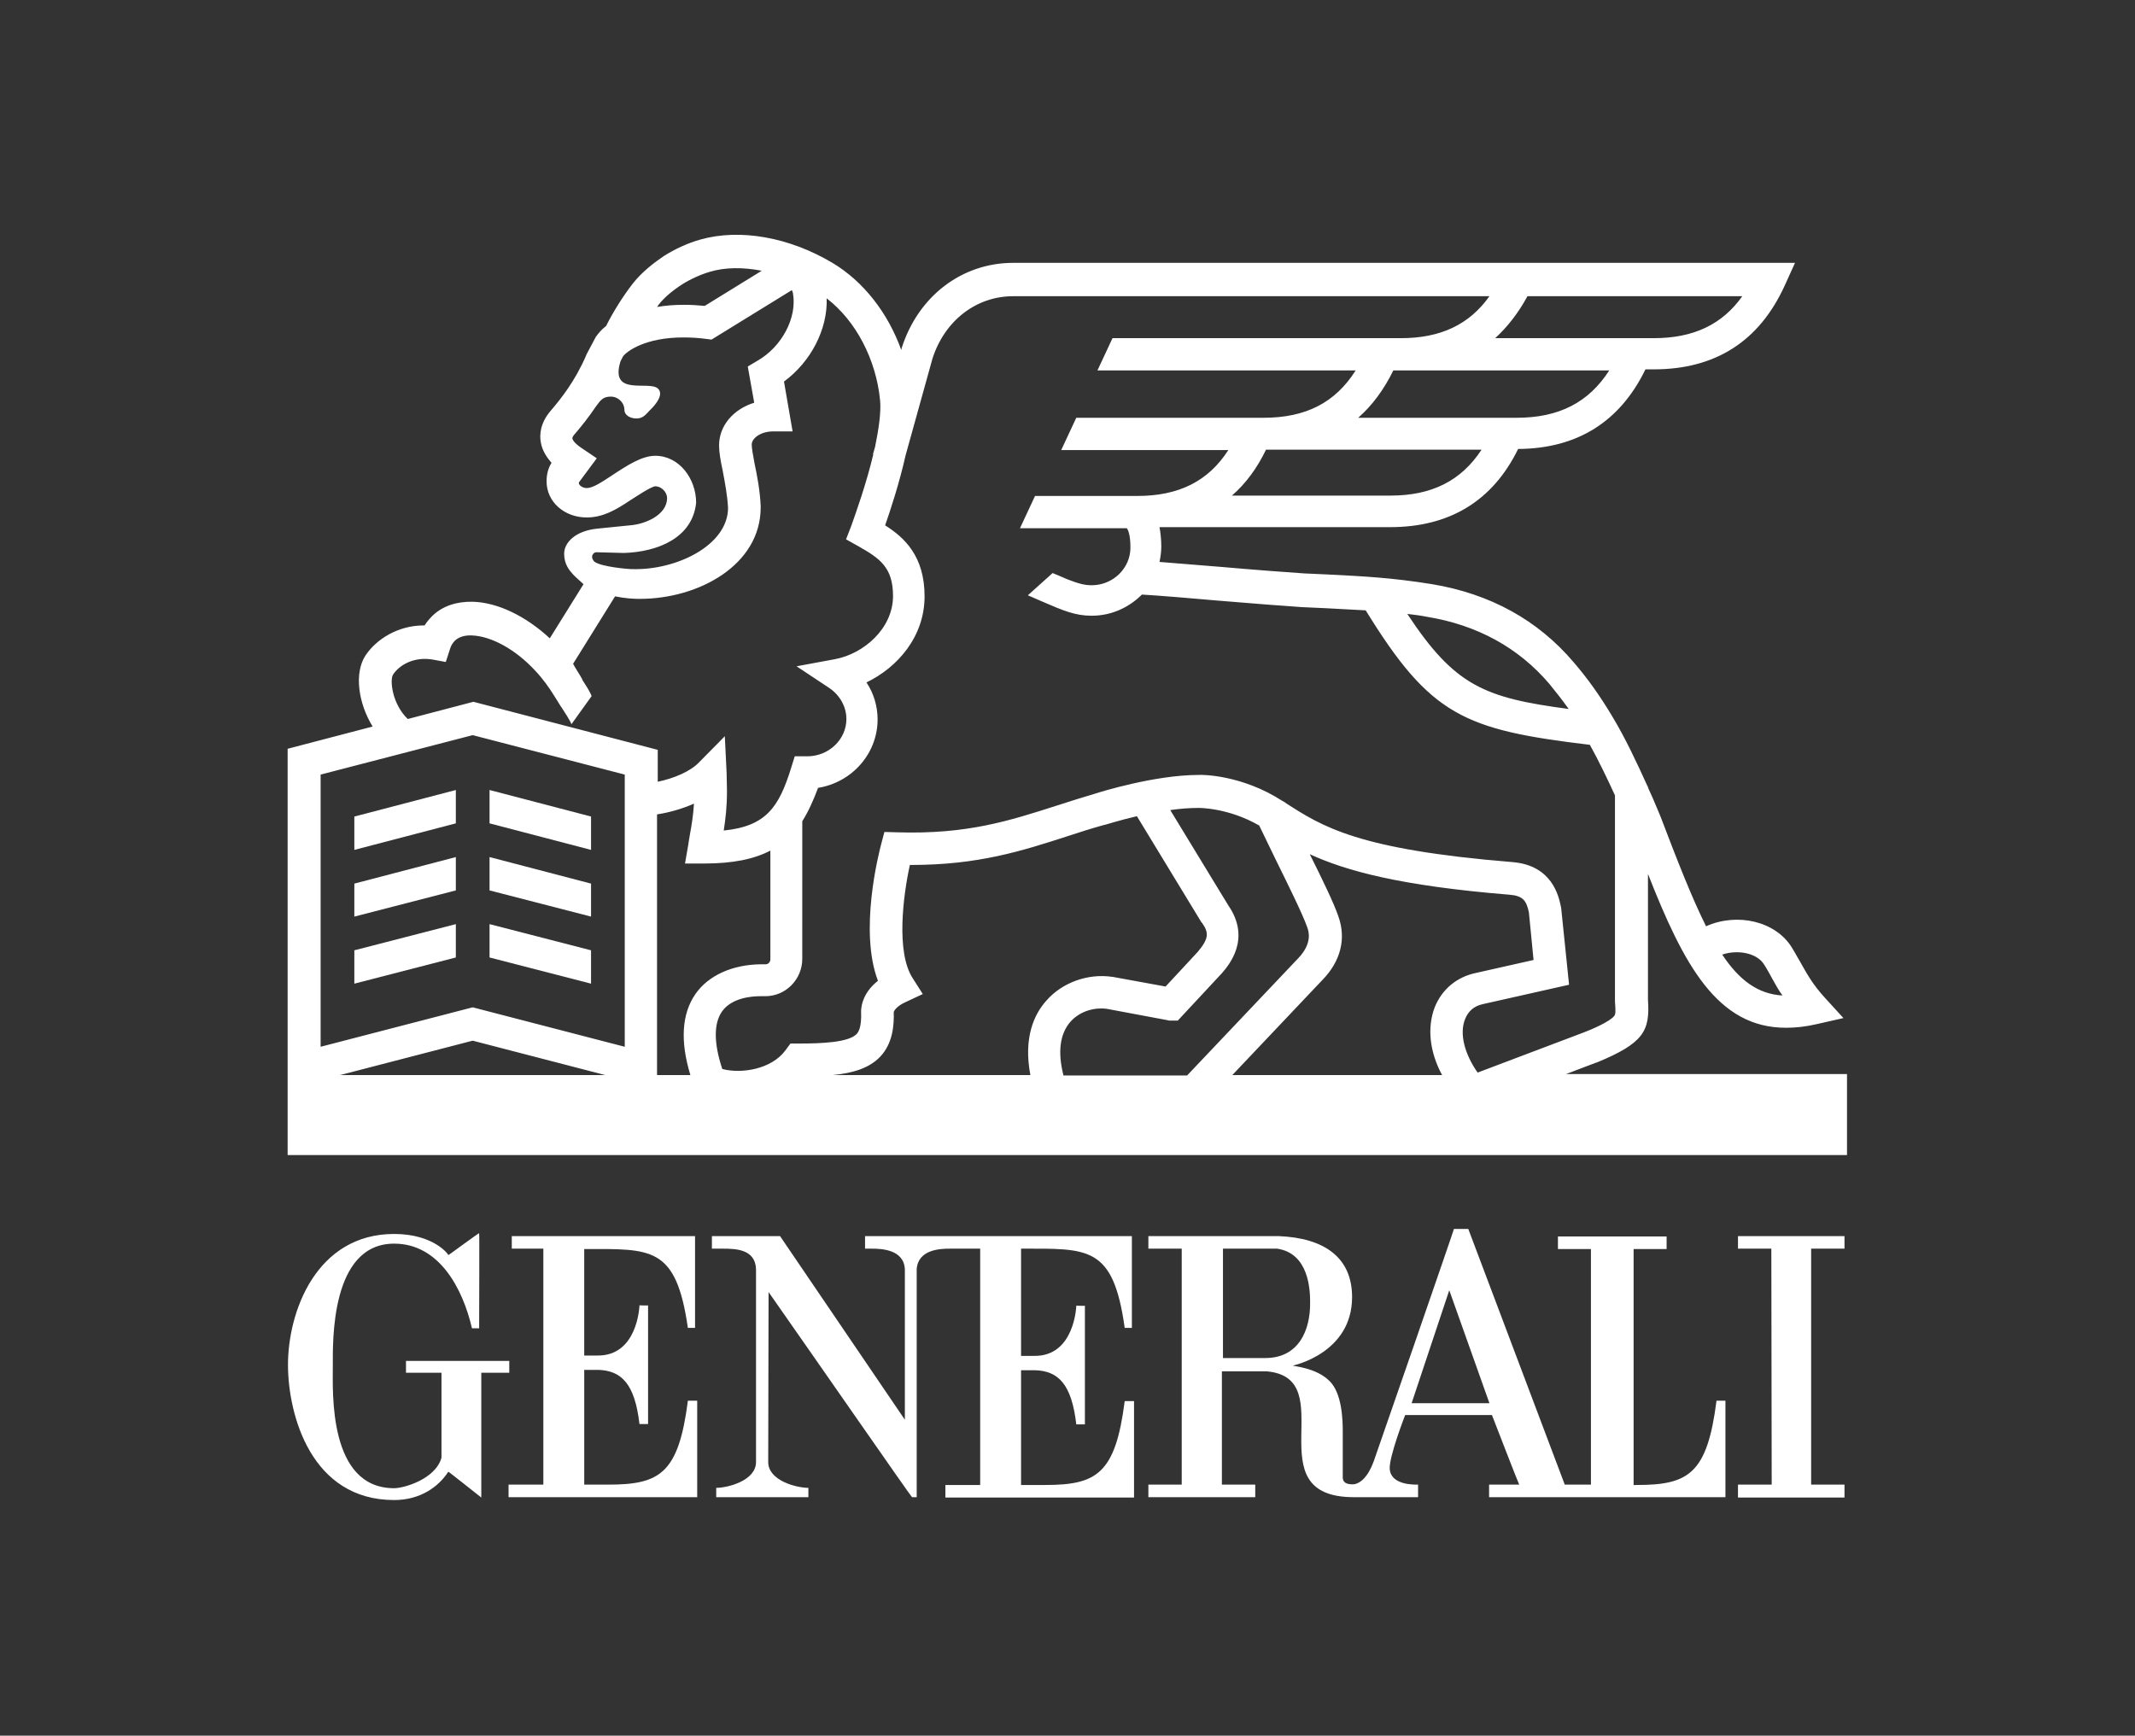 <?xml version="1.0" encoding="utf-8"?>
<!-- Generator: Adobe Illustrator 22.1.0, SVG Export Plug-In . SVG Version: 6.00 Build 0)  -->
<svg version="1.1" id="Calque_1" xmlns="http://www.w3.org/2000/svg" xmlns:xlink="http://www.w3.org/1999/xlink" x="0px" y="0px"
	 viewBox="0 0 595.3 484" style="enable-background:new 0 0 595.3 484;" xml:space="preserve">
<rect x="0" y="0" width="595.3" height="484" fill="#333333" stroke="none"/>
<style type="text/css">
	.st0{fill:#FFFFFF;}
</style>
<g>
	<g>
		<g>
			<path class="st0" d="M162.9,378.2l0-29.9c18.7,0,25.6-0.9,28.9,22h2v-25.6l-51.1,0v3.5h8.8v65.8h-9.7v3.5h52.6v-26.9h-2.6
				c-2.6,20.3-7.8,23.4-22.2,23.4h-6.7v-32c0.2,0,2.6,0,3.9,0c6.5,0.2,10.2,3.9,11.5,15.1h2.4l0-33.1c0,0.1-2.4,0-2.4,0
				c0,0.2-0.5,14.2-11.8,14H162.9z"/>
			<path class="st0" d="M142,379.5h-28.8v3.3h9.9v23.7c-1.7,6-10.5,8.5-13.2,8.5c-18.4,0-17.1-26.9-17.1-34.1
				c0-6.6-0.7-34.1,17.1-34.1c12.5,0,19.1,12.4,21.7,23.6h2c0-4.6,0.1-26.5,0-26.5c0-0.2-8.6,6.2-8.6,6.1c0.2,0-3.9-5.9-15.1-5.9
				c-21.7,0-29.7,21.7-29.6,36.8c0.1,13.8,6.5,37.4,29.6,37.4c7.3,0,12.4-3.7,15.1-7.9c0-0.1,9.2,7.2,9.2,7.2v-34.8h7.8V379.5z"/>
			<path class="st0" d="M478.6,390.7c-2.6,20.3-7.8,23.4-22.2,23.4h-0.9v-65.8h9.2v-3.5h-30.3v3.5h9.2l0,0V414h-7.3l-26.9-71.3h-4
				c0.1,0-22.3,64.7-22.4,64.9c0-0.2-1.7,5.6-5.4,6.3c-3.4,0.2-3.2-1.6-3.2-2.2v-12.5c0-3.3-0.2-10.7-3.7-14.1
				c-3.8-3.8-10.3-4.1-10.2-4.3c0,0,16.5-3.4,16.5-19.1c0-11-7.7-16.5-20.5-17h-36.3v3.5h9.3v65.8c0,0-9.1,0-9.3,0v3.5h29.8v-3.5
				c-0.2,0-9.3,0-9.3,0v-31.6c0,0,11.7,0,12.4,0c21.5,1.8-3.7,35.2,24.5,35.1h17.8V414c-1,0-7.5,0.2-7.9-4.3
				c-0.3-3.3,4.3-15.1,4.3-15.1h24.2c0,0,7.5,19.4,7.6,19.4h-8.4v3.5h65.9v-26.9H478.6z M352.8,378.7H341v-30.5h15.1
				c8.9,1.3,9.2,11.6,9.2,14.9C365.4,371,362.1,378.7,352.8,378.7z M393.6,391.3l10.5-31.5l11.2,31.5H393.6z"/>
			<path class="st0" d="M284.7,348.2c18.7,0,25.7-0.9,28.9,22.1h2v-25.6h-74.4v3.5h1.9c2.6,0,8.9,0.2,9.2,5.7h0v42l-34.8-51.2h-19
				v3.5h3.1c3.7,0,9,0.2,9.2,5.7v53.8c0,5.2-7.9,7.2-11.1,7.2h0v2.6h25.7v-2.6c-3.3,0-11.2-2-11.2-7.2l0.1-47.4
				c13.8,19.7,39.8,57.2,40,57.2h1.3v-63.6c0.4-5.5,6.6-5.7,9.2-5.7h8.5v65.9h-9.7v3.5h52.6v-26.9h-2.6
				c-2.6,20.3-7.8,23.4-22.2,23.4h-6.7v-32c0.2,0,2.6,0,3.9,0c6.5,0.2,10.2,3.9,11.5,15.1h2.4l0-33.1c0,0.1-2.4,0-2.4,0
				c0,0.2-0.5,14.2-11.8,14h-3.6V348.2z"/>
			<polygon class="st0" points="514.3,348.2 514.3,344.7 484.6,344.7 484.6,348.2 493.9,348.2 494,414 484.6,414 484.6,417.6 
				514.3,417.6 514.3,414 505,414 505,348.2 			"/>
		</g>
		<g>
			<path class="st0" d="M435.9,299.8l9.2-3.5l0.1,0c13.1-5.4,14.9-8.8,14.3-17.5v-35.1c9.9,25.2,19.3,43,38.6,42.9
				c2.6,0,5.4-0.3,8.4-1l7.5-1.7l-5.2-5.7c-3.3-3.6-4.9-6.5-6.7-9.7c-0.8-1.3-1.5-2.7-2.5-4.3c-4.5-7.3-15.2-9.8-23.9-5.9
				c-3.9-7.8-7.9-18-12.7-30.6l-1-2.4c-0.8-1.9-1.6-3.8-2.5-5.7v-0.3h-0.1c-3-6.6-6.1-13.3-9.9-19.6c-3.4-5.7-6.9-10.6-10.7-15
				c-10-11.8-23.3-19.1-39.5-21.8c-11.2-1.8-19.1-2.2-29.1-2.7c-2.1-0.1-4.2-0.2-6.6-0.3c-4.5-0.3-13.9-1-23-1.8
				c-6.1-0.5-12.4-1-17.3-1.4c0.3-1.4,0.5-2.8,0.5-4.3c0-2-0.2-3.8-0.5-5.4h64.3c16.6,0,28.6-7.3,35.7-21.8
				c16.5-0.1,28.4-7.6,35.5-22.2h2.3c17.2,0,29.4-7.8,36.5-23.3l2.9-6.4h-218c-14.3,0-26.5,9.3-31.1,23.8l-0.1,0.5
				c-3.7-10.3-10.5-19.1-19.2-24.3c-12.1-7.2-25.8-9.6-36.8-6.5c-3.6,1-7.2,2.7-10.2,4.6c-2.5,1.7-6,4.3-8.6,7.6
				c-2.8,3.6-5.5,7.9-7.5,11.9c-1.3,1-2.2,2.1-2.9,3.1l-2.6,4.9l-0.1,0.3c-3.1,7.1-6.9,11.9-9.9,15.4c-2.9,3.4-3.1,6.7-2.7,8.8
				c0.4,2.3,1.7,4.2,3,5.7l-0.1,0.1c-0.9,1.5-1.3,3.2-1.3,5c0,5.8,5,10.1,11.2,10.1c4.5,0,8.1-2.1,12-4.7c1.6-1,5.7-3.8,7.1-4
				c1.7,0,3.3,1.6,3.3,3.3c0,4.7-6.1,7.3-10.4,7.6l-8.9,0.9c-6.4,0.6-9.4,4-9.4,7c0,3,1.5,4.7,2.5,5.8l0.7,0.7l2.2,2l-9.4,15.1
				c-6.7-6.2-14.5-10-21.5-10.2c-4.5-0.1-8.4,1.2-11.2,3.9c-0.8,0.8-1.6,1.7-2.2,2.7c-0.1,0-0.1,0-0.2,0c-7.4,0-13.4,4-16.3,8.4
				c-3.2,4.9-2,13.3,2,19.8l-23.7,6.2v113.3H515v-22.6H435.9z M491.9,269c0.9,1.4,1.6,2.7,2.3,4c0.9,1.6,1.7,3.1,2.8,4.6
				c-6.8-0.4-12-4.2-16.8-11.4C484.6,264.7,490,265.8,491.9,269z M397.9,172c14,2.3,25.5,8.6,34.1,18.7c1.8,2.2,3.6,4.5,5.4,7
				c-23.6-3.1-31.8-6.5-45-26.5C394.1,171.4,395.9,171.6,397.9,172z M387.7,138.2h-44.2c3.8-3.3,7-7.6,9.5-12.8h60.1
				C407.4,134.1,399.2,138.2,387.7,138.2z M422.9,116.5h-44.2c3.9-3.4,7.2-7.9,9.8-13.2h60.2C443,112.2,434.7,116.5,422.9,116.5z
				 M425.9,82.6h59.9c-5.6,7.9-13.6,11.7-24.7,11.7h-44.2C420.4,91.1,423.4,87.2,425.9,82.6z M183.7,84.9c1.4-1.8,3.7-3.8,6.5-5.6
				c2.2-1.4,5-2.7,7.7-3.5c4.3-1.3,9.3-1.3,14.5-0.3l-15.9,9.8c-2-0.2-3.9-0.3-5.8-0.3c-2.7,0-5.2,0.2-7.5,0.6
				C183.4,85.3,183.6,85.1,183.7,84.9z M165.1,155.1c0.1-0.6,0.6-1.1,1.2-1.1l7.7,0.2c9.4-0.3,19.1-4.2,20.1-14
				c0-6.7-4.7-13.1-11.4-13.1c-3.6,0-7.6,2.5-12.1,5.5c-2.9,1.9-5.3,3.5-7,3.5c-1.2,0-2.2-0.8-2.2-1.4c0-0.1,0-0.2,0.1-0.3l4.9-6.6
				l-4.3-2.9c-0.9-0.6-2.3-1.7-2.5-2.6c-0.1-0.4,0.5-1.1,0.7-1.3c1.8-2.1,3.8-4.6,5.9-7.7c1.3-1.8,2-2.7,4.1-2.7
				c2.1,0,3.8,1.7,3.8,3.7c0,1.4,1.5,2.4,3.4,2.4s2.7-1.3,3.8-2.4c0,0,4.4-4,2.1-6c-2.7-2.2-13.4,2.3-10.4-7.5l0.7-1.4
				c1.1-1.5,6.3-5.3,16.8-5.3c2,0,4.1,0.1,6.3,0.4l1.6,0.2l22.4-13.8c0.2,0.5,0.3,0.8,0.3,0.8l0,0l0,0.1c1.2,6.8-3.1,14.9-9.9,18.8
				l-2.7,1.6l1.8,10.1c-5.8,1.8-9.8,6.4-9.8,11.9c0,1.9,0.4,4.2,1,7c0.6,3.2,1.3,6.8,1.5,10.4c0,10.5-14.5,17.5-26.8,17.1l-0.3,0
				c-0.5,0-8.3-0.6-10.2-2.1C165.3,156.2,165,155.5,165.1,155.1z M109.6,188.1c1.8-2.7,5.8-5,10.9-4.2l3.8,0.7l1.2-3.7
				c0.3-1,0.8-1.7,1.4-2.3c1.1-1,2.7-1.5,4.7-1.4c5.4,0.2,12.2,3.9,17.7,9.9c2,2.1,3.8,4.6,5.4,7.2c0.3,0.5,0.7,1.1,1,1.6
				c0.4,0.7,0.8,1.3,0.9,1.4c0.2,0.3,2.9,4.4,2.7,4.7c1.9-2.6,3.7-5.2,5.6-7.8c0.1-0.1,0-0.3-0.2-0.7c-0.4-0.9-1.4-2.5-2-3.4
				c-0.1-0.2-0.3-0.4-0.4-0.7c0,0,0,0,0-0.1c-0.1-0.1-0.3-0.5-0.6-1c-0.6-1-1.5-2.4-1.9-3.2l11.7-18.8c2.9,0.6,5.4,0.7,6.6,0.7h0.3
				c16.5,0,33.7-9.5,33.7-25.5l0-0.4c-0.2-4.4-1-8.5-1.7-11.8c-0.4-2.2-0.8-4.3-0.8-5.3c0-1.8,2.5-3.7,6-3.7h5.4l-2.4-13.9
				c7.5-5.5,12.2-14.6,11.9-23.2c8.1,6.2,13.8,17,14.9,28.5c0.3,3.3-0.4,8-1.4,12.9l-0.6,2.1l0.1,0c-1.9,8-4.8,16.2-6.2,20.1
				l-1.4,3.6l3.4,1.9c6,3.4,9.7,5.9,9.7,13.9c0,9.1-8.2,16.1-16.1,17.6l-10.8,2l9.2,6.1c2.9,2,4.7,5.2,4.7,8.6
				c0,5.7-4.9,10.4-10.9,10.4h-3.5l-1,3.2c-3.4,11-7,16.3-18.8,17.5c0.5-3.3,0.9-6.5,0.9-11.1c0-1.1-0.1-4.1-0.1-5l-0.5-10.2
				l-7.2,7.3c-2.4,2.5-6.8,4.4-11.5,5.4v-8.9l-51.4-13.4l-18.3,4.8C109.4,196.4,108.6,189.7,109.6,188.1z M94.8,299.8l37-9.6l37,9.6
				H94.8z M174.2,291.9l-42.4-11l-42.4,11V216l42.4-11l42.4,11V291.9z M193.9,277.2c-3.8,5.5-4.3,13.1-1.4,22.6h-9.3v-72.7
				c3.3-0.5,6.9-1.5,10.3-3c-0.2,3.2-0.6,5.7-1.2,9c-0.1,0.8-0.3,1.6-0.4,2.5l-0.9,5.2h5.3c8,0,13.9-1.2,18.5-3.6v30.3
				c0,0.8-0.6,1.4-1.3,1.4h-1.4C204.2,269,197.5,272,193.9,277.2z M291.7,279.1c-3.3,3.7-6.4,10.2-4.4,20.7h-55.1
				c5.9-0.6,10.2-2,13.2-5.1c3.6-3.8,3.9-8.9,3.8-12.5c0.1-0.3,0.7-1.6,3.4-2.8l4.7-2.2l-2.8-4.4c-4.7-7.2-2.7-23-0.8-31.6
				c0.1,0,0.3,0,0.4,0c18.7,0,30.8-3.9,43.5-8c3.3-1.1,6.8-2.2,10.4-3.2l0.1,0c0.1,0,3.8-1.2,8.9-2.4l18,29.6l0.2,0.2
				c1.8,2.6,2,4.2-1.2,8l-9,9.7l-14.8-2.7l-0.1,0C303.3,271.4,296.1,274,291.7,279.1z M296.5,299.8c-1.6-6.4-1-11.4,1.9-14.8
				c2.8-3.2,7-4.1,10.1-3.7l17.1,3.2l0.4,0.1h2.4l12.1-13l0.1-0.1c2.1-2.4,8.3-9.7,1.9-19l-16.2-26.6c2.7-0.4,5.4-0.6,7.8-0.6l0.1,0
				c0.1,0,8.2-0.1,16.9,4.9c1.2,2.5,2.8,5.8,4.6,9.5c3.4,6.9,7.6,15.4,8.8,18.9c0.4,1.1,1.5,4.4-2.5,8.6l-31,32.7H296.5z
				 M402.1,299.8h-58.5l25.1-26.5c5.1-5.2,6.7-11.5,4.5-17.7c-1.2-3.6-4.5-10.4-8-17.4c10,4.6,25,8.8,55.7,11.3
				c3.7,0.3,4.7,1.6,5.4,4.9l1.3,13.3l-16,3.6c-5.4,1.1-9.6,4.6-11.6,9.7C397.9,286.6,398.6,293.3,402.1,299.8z M408.5,284.2
				c0.9-2.3,2.6-3.7,5-4.2l24-5.4l-2.2-21.4l-0.1-0.5c-0.6-2.8-2.4-11.4-13.5-12.3c-43-3.5-52.9-9.8-63.4-16.6c0,0,0-0.1,0-0.1
				l-0.1,0l-0.7-0.4c-11.2-7.2-22.2-7.3-23.3-7.2c-12.2,0-27.6,4.8-28.8,5.2c-3.7,1.1-7.2,2.2-10.6,3.3c-13.4,4.3-25.1,8.1-44.6,7.5
				l-3.6-0.1l-0.9,3.4c-0.7,2.7-6.2,24.2-0.9,38.1c-4.7,3.7-4.7,8-4.7,8.6c0.2,4.7-0.9,5.9-1.3,6.3c-2.3,2.3-9.7,2.6-16,2.6
				c0,0,0,0-0.1,0h-2.3l-1.4,1.9c-3.9,5.3-12.3,6.6-17.6,5.2c-2.4-7.2-2.4-12.7-0.1-16c2.7-3.9,8.4-4.3,10.7-4.3h1.4
				c5.7,0,10.3-4.7,10.3-10.4V229c1.7-2.7,3.1-5.8,4.4-9.3c9.4-1.5,16.6-9.5,16.6-19.1c0-3.7-1.1-7.3-3.1-10.3
				c8.7-4.2,16.2-12.8,16.2-24c0-11.2-5.6-16.4-11-19.8c1.5-4.3,4-11.9,5.7-19.5l7.5-27c3.4-10.6,12.2-17.4,22.5-17.4h132.8
				c-5.6,7.9-13.6,11.7-24.7,11.7h-80.4l-4.2,9h72c-5.7,9-13.9,13.2-25.7,13.2h-52.2l-4.2,9h46.6c-5.6,8.7-13.8,12.8-25.4,12.8
				h-28.5l-4.2,9h29.8c0.3,0.4,1,1.7,1,5.4c0,5.8-4.9,10.5-10.8,10.5c-2.1,0-3.8-0.5-6.9-1.7c-1.3-0.6-2.6-1.1-4-1.7l-6.9,6.2
				c1.3,0.6,2.6,1.1,3.9,1.7v0c6,2.6,9.3,4,13.9,4c5.5,0,10.4-2.3,14-5.9c5.1,0.3,13.4,1,21.4,1.7c9.6,0.8,18.6,1.5,23.2,1.8
				c2.3,0.1,4.5,0.2,6.6,0.3c4,0.2,7.6,0.4,11.2,0.6c18.1,29.4,27.4,33.3,62.5,37.5c2.5,4.5,4.8,9.3,7,14.1V279l0,0.3
				c0.2,2.6,0.2,3.5-0.2,4c-1.2,1.6-6.6,3.9-8.5,4.6l-29.6,11.2C408.3,293.8,406.9,288.2,408.5,284.2z"/>
			<polygon class="st0" points="164.8,227.7 136.5,220.3 136.5,229.6 164.8,237 			"/>
			<polygon class="st0" points="98.8,237 127.1,229.6 127.1,220.3 98.8,227.7 			"/>
			<polygon class="st0" points="98.8,255.6 127.1,248.3 127.1,239 98.8,246.4 			"/>
			<polygon class="st0" points="164.8,246.4 136.5,239 136.5,248.3 164.8,255.6 			"/>
			<polygon class="st0" points="164.8,265 136.5,257.7 136.5,267 164.8,274.3 			"/>
			<polygon class="st0" points="98.8,274.3 127.1,267 127.1,257.7 98.8,265 			"/>
		</g>
	</g>
</g>
</svg>
